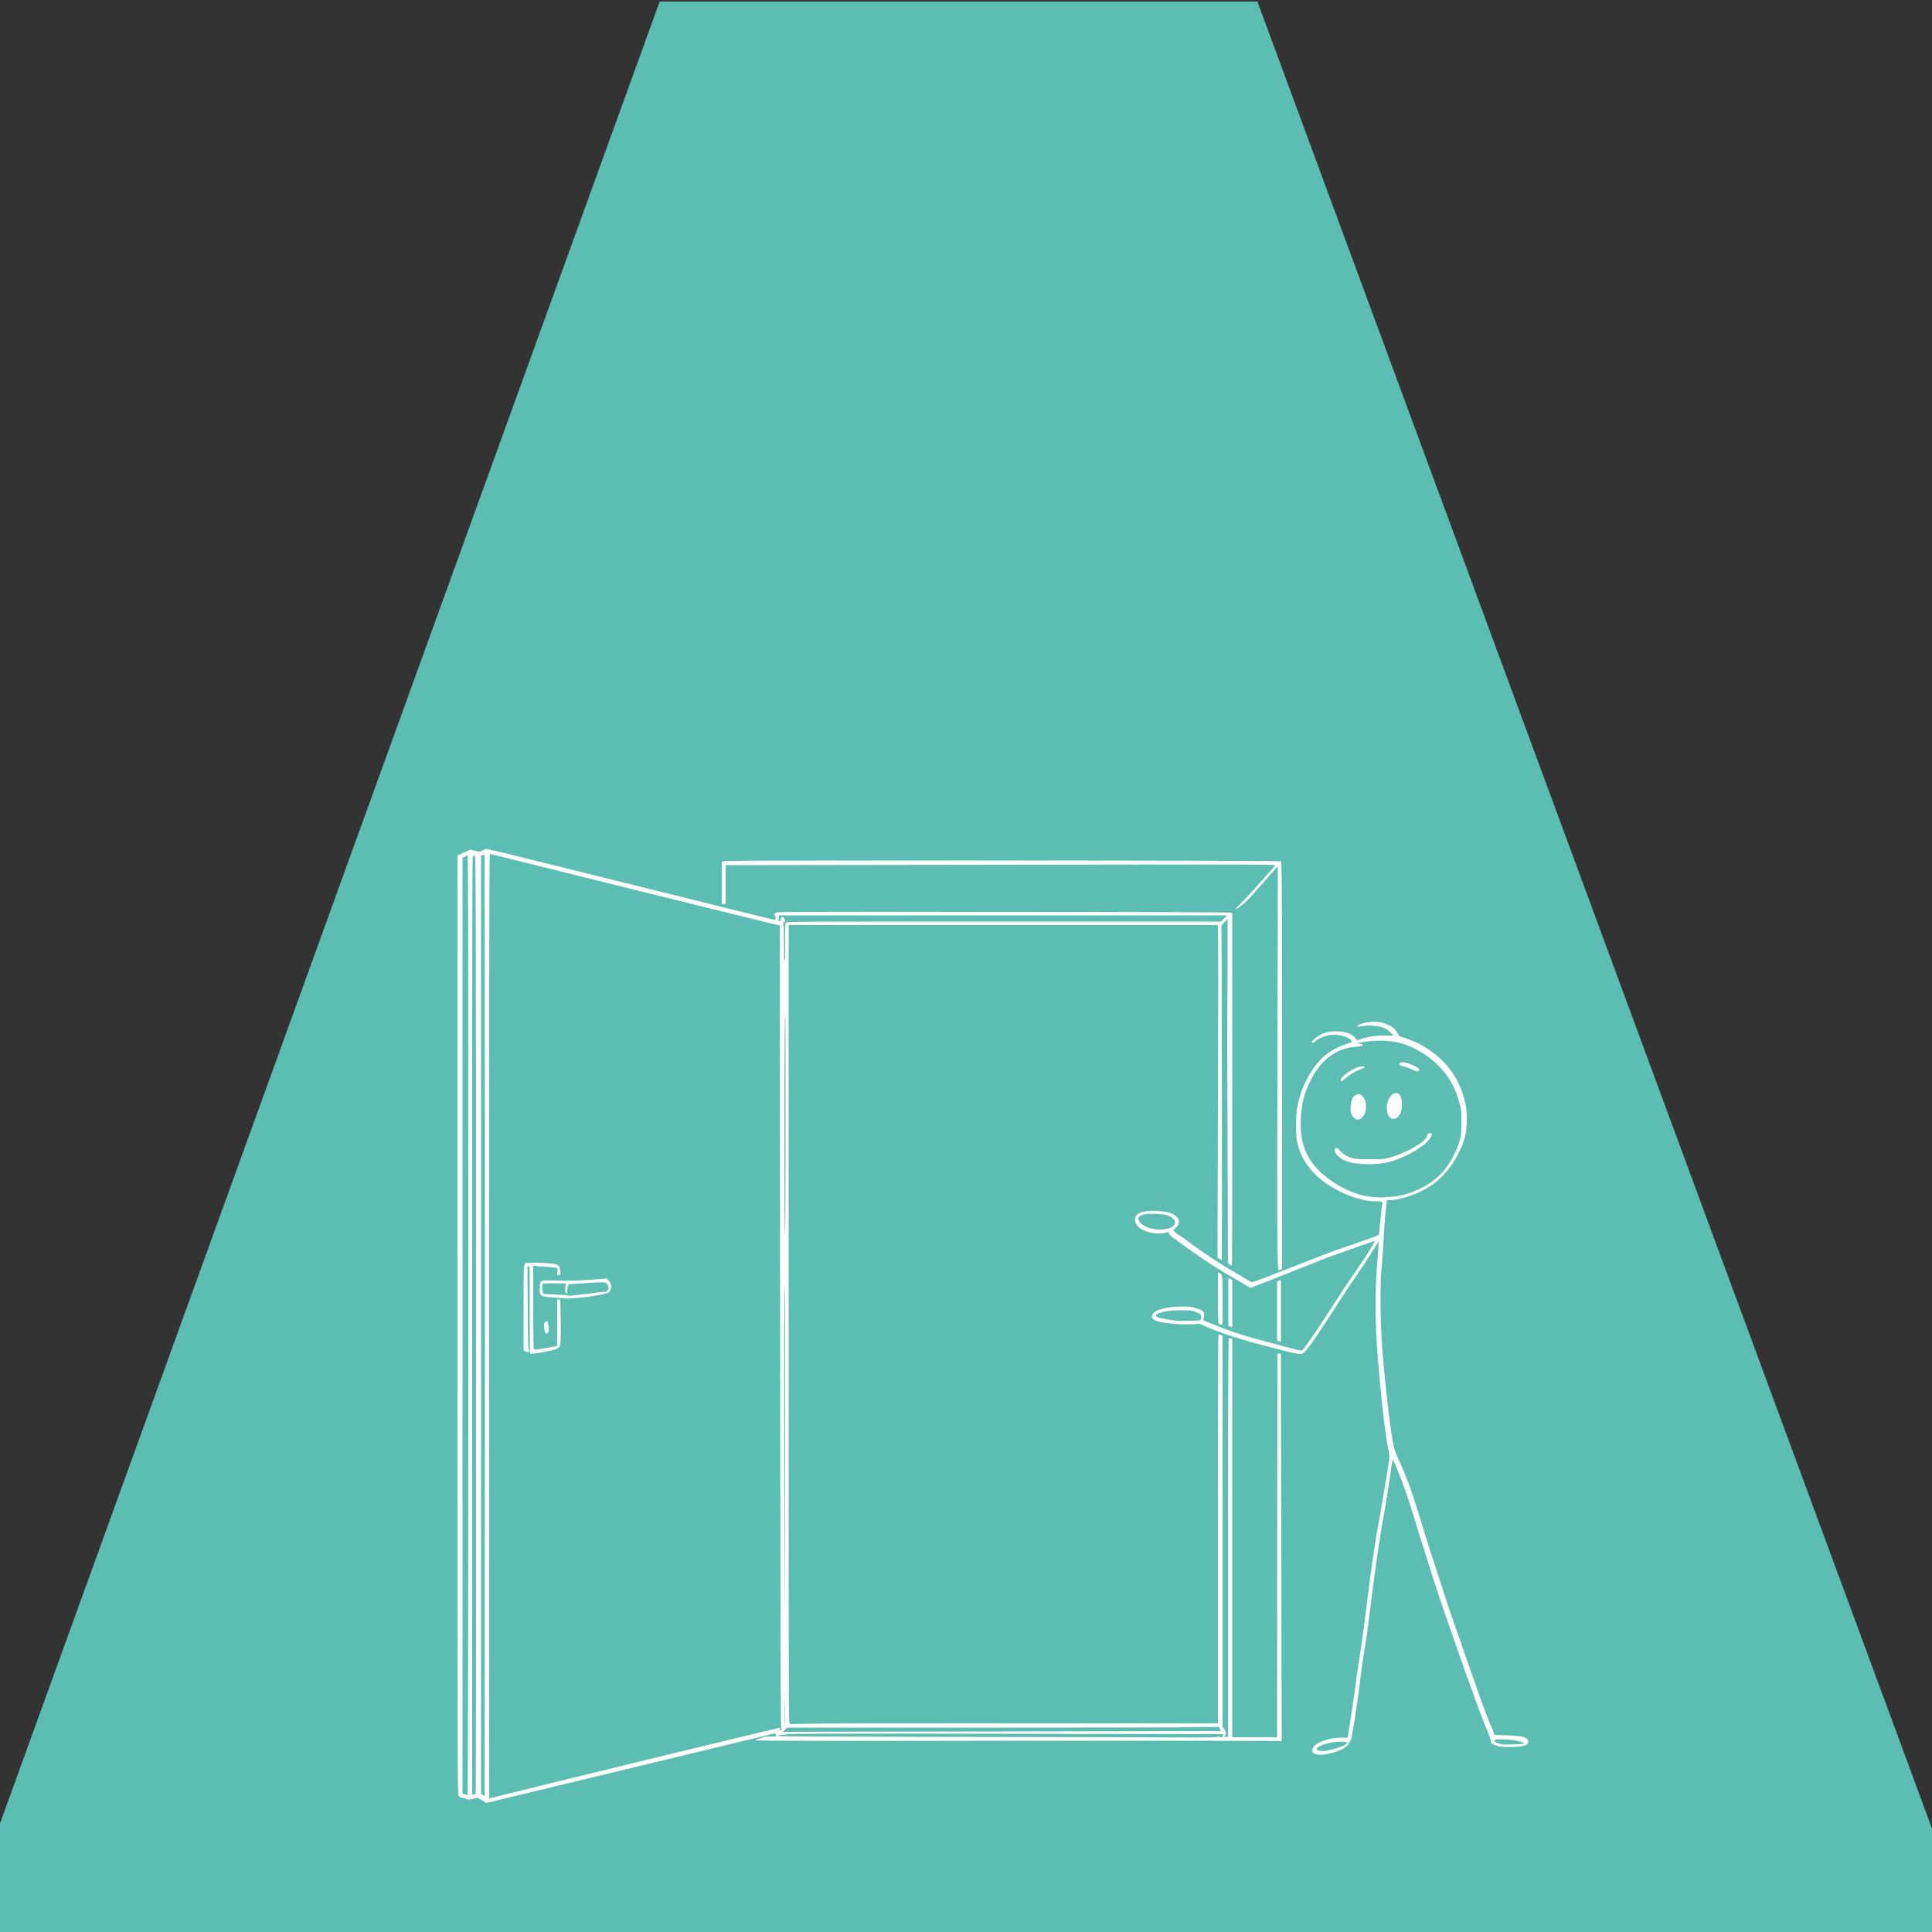 <?xml version="1.0" encoding="utf-8"?>
<!-- Generator: Adobe Illustrator 29.4.0, SVG Export Plug-In . SVG Version: 9.03 Build 0)  -->
<svg version="1.0" id="Layer_1" xmlns="http://www.w3.org/2000/svg" xmlns:xlink="http://www.w3.org/1999/xlink" x="0px" y="0px"
	 viewBox="0 0 500 500" style="enable-background:new 0 0 500 500;" xml:space="preserve">
<rect x="0" y="0" width="500" height="500" fill="#333333" stroke="none"/>
<style type="text/css">
	.st0{clip-path:url(#SVGID_00000169534300291234845030000018168921769675978147_);}
	.st1{fill:#5cbdb2;}
	.st2{clip-path:url(#SVGID_00000170997628742878870070000001647743152931660433_);}
	.st3{fill:#FFFFFF;}
</style>
<g>
	<defs>
		<rect id="SVGID_1_" y="0.4" width="500" height="499.6"/>
	</defs>
	<clipPath id="SVGID_00000056416670230699302260000009195288656896949906_">
		<use xlink:href="#SVGID_1_"  style="overflow:visible;"/>
	</clipPath>
	<g style="clip-path:url(#SVGID_00000056416670230699302260000009195288656896949906_);">
		<path class="st1" d="M273.8-139.4l-25.2-75.3C152.7,50.2,56.8,315-39.1,579.9c192.8-0.2,385.5-0.3,578.3-0.5
			C450.7,339.8,362.3,100.2,273.8-139.4"/>
	</g>
</g>
<g>
	<defs>
		<rect id="SVGID_00000108988997987098746320000013859243227156955785_" x="118.3" y="219.7" width="277.7" height="247"/>
	</defs>
	<clipPath id="SVGID_00000024682010694179968220000008164516725122712708_">
		<use xlink:href="#SVGID_00000108988997987098746320000013859243227156955785_"  style="overflow:visible;"/>
	</clipPath>
	<g style="clip-path:url(#SVGID_00000024682010694179968220000008164516725122712708_);">
		<path class="st3" d="M125.5,466.4c-0.1-0.1-0.4-0.3-0.8-0.5c-0.4-0.2-0.7-0.4-0.8-0.5c-0.1-0.2-0.3-0.2-1.4,0.1
			c-1.2,0.3-1.3,0.3-1.7,0.1c-0.2-0.1-0.7-0.3-1.1-0.3c-0.6-0.1-0.7-0.2-1-0.6c-0.3-0.4-0.3-3.1-0.3-121.9V221.4l1.7-0.8
			c0.9-0.4,1.7-0.8,1.8-0.7c0.2,0.1,1.9,0.5,2.3,0.5c0.2,0,0.5-0.1,0.7-0.3c0.2-0.2,0.6-0.3,0.8-0.4c0.3-0.1,7.1,1.6,22,5.3
			c43.8,10.9,52.8,13.1,52.9,13.1c0.1,0,0.1-0.3,0.1-0.6c0-0.3-0.1-0.6-0.2-0.6c-0.3,0-0.1-0.4,0.3-0.7c0.4-0.2,3.1-0.3,58.9-0.2
			c33,0,58.7,0.1,58.9,0.2l0.3,0.1v45.6c0,25.1,0,45.6-0.1,45.6s-0.3-0.1-0.5-0.2l-0.5-0.2l-0.1-31.5c-0.1-17.3-0.1-37.4,0-44.6
			c0-7.2,0-13.1,0-13.1c-0.1,0-1.6,1.6-1.6,1.7c0.1,0.1,0.2,86.5,0.1,86.5c-0.1,0-0.3-0.1-0.6-0.3l-0.5-0.3l0.1-42.3
			c0.1-23.2,0.1-42.6,0-43l-0.1-0.8H204.1v103c0,82.1,0,103.1,0.2,103.4l0.2,0.4l4.3-0.1c2.4-0.1,27.3-0.1,55.4-0.1h51v-50.3
			c0-43.6,0-50.3,0.2-50.3c0.1,0,0.4,0.1,0.6,0.1l0.4,0.2l0,50.6l0,50.6l0.5,0.7c0.5,0.8,0.5,1.2,0,1.7c-0.2,0.3-0.2,0.3,0.3,0.2
			l0.6,0l0-51.6c0-31.8,0.1-51.6,0.2-51.6c0.1,0,0.3,0.1,0.5,0.1l0.4,0.1v103.1h11.6l0.1-99.3l0.4,0c0.2,0,0.5,0.1,0.5,0.1
			s0,20.8,0.1,46.2c0,25.4,0.1,47.8,0.1,49.8c0,2,0,3.8,0,4c-0.1,0.3-0.2,0.3-0.7,0.2c-0.4-0.1-23-0.1-68.2-0.1
			c-48.8,0.1-67.5,0-67.3-0.1c0.1-0.1,0.8-0.4,1.5-0.6c1-0.4,1.5-0.4,2.6-0.4h1.3l-0.1-0.4c0-0.3-0.2-0.4-0.3-0.4
			c-0.1,0-16.9,4.1-37.3,9c-20.4,4.9-37.2,9-37.3,9C125.8,466.6,125.6,466.5,125.5,466.4L125.5,466.4z M142.1,461.6
			c15.8-3.9,35.7-8.7,47.7-11.6c7.9-1.9,11.2-2.7,11.8-2.8c0.2,0,0.3,0,0.3,0.4c0,0.4,0,0.4,0.3,0.2c0.2-0.2,0.2-0.3,0-0.4
			c-0.2-0.1-0.2-11.9-0.3-104l-0.1-103.9l-2.6-0.6c-3-0.7-14.6-3.6-48.2-11.9c-13.2-3.3-24.1-6-24.2-6c-0.2,0-0.2,20.3-0.2,122.2
			v122.2l0.9-0.2C127.8,465.1,134.5,463.5,142.1,461.6z M137.2,350.3c-0.1-0.1-0.1-0.2-0.1-0.5c0.1-0.3,0.1-0.3-0.1-0.1
			c-0.2,0.3-0.7,0.3-1.2,0l-0.3-0.2l0-10.6c0-7.3,0-10.8,0.2-11.3l0.2-0.7l1.6-0.1c1.7-0.1,5.2,0.1,6.4,0.4c0.8,0.2,1,0.7,1.1,1.9
			c0.1,0.9,0,0.9-0.5,0.9c-0.3,0-0.3-0.1-0.3-0.9l0.1-0.9l-1.3-0.2c-0.7-0.1-1.8-0.2-2.5-0.2c-0.7,0-1.6-0.1-1.9-0.2l-0.6-0.1
			l0,10.9c0,8.8,0.1,10.9,0.2,10.9c0.3,0,5.2-0.7,5.6-0.9l0.4-0.1v-12l0.4,0l0.4,0l0.1,4.8c0.1,5.2,0,7.1-0.3,7.4
			c-0.1,0.1-0.3,0.3-0.5,0.4c-0.3,0.3-0.8,0.5-2.6,0.8C139,350.3,137.4,350.4,137.2,350.3z M137.1,338.6c0-10.8,0-10.9-0.3-10.9
			l-0.3,0l0.1,10.8c0,9.3,0.1,10.8,0.3,10.9c0.1,0.1,0.3,0.2,0.3,0.2C137.1,349.4,137.1,344.5,137.1,338.6z M141.1,344.9
			c-0.1-0.1-0.2-0.7-0.3-1.4c0-1,0-1.2,0.3-1.4c0.2-0.2,0.4-0.2,0.5-0.2c0.2,0.1,0.4,1.1,0.4,2.3C142,345,141.5,345.4,141.1,344.9z
			 M146,336c0,0-1.2-0.1-2.6-0.2c-3.6-0.2-3.9-0.4-3.7-2.7c0.1-1.9-0.1-1.8,4.9-1.7c3.2,0.1,5,0,8.3-0.2l4.2-0.3l0.4,0.5
			c0.7,0.8,0.9,1.7,0.5,2.5c-0.4,0.8-0.8,0.9-4.5,1.5C150.5,335.9,146.2,336.2,146,336z M148.8,335.2c0.7-0.1,2.5-0.3,4.2-0.5
			c1.7-0.2,3.2-0.4,3.5-0.4c0.8,0,1.2-0.8,0.9-1.5c-0.4-1-0.6-1-3-0.9c-1.2,0.1-3.3,0.2-4.7,0.3c-1.4,0.1-2.5,0.2-2.6,0.2
			c0,0.1-0.1,0.4-0.2,0.8c-0.2,1.6-0.2,1.7-0.4,1.5c-0.3-0.2-0.3-1.7-0.1-2.1c0.1-0.2,0.1-0.3,0.1-0.4c-0.1-0.1-5.9-0.1-6,0
			c-0.2,0.2-0.2,1.7,0,2.2l0.2,0.5l2.7,0.1c1.5,0.1,2.9,0.2,3.1,0.2c0.2,0.1,0.6,0.1,0.7,0.1C147.4,335.4,148.1,335.3,148.8,335.2
			L148.8,335.2z M125.5,343.1c0-75.5-0.1-121.9-0.1-121.9c-0.1,0-0.3,0.1-0.5,0.1l-0.4,0.1v242.9l0.4,0.2c0.2,0.1,0.5,0.3,0.5,0.3
			C125.4,465,125.5,410.1,125.5,343.1z M121.2,343c0-84,0-121.6-0.2-121.6c-0.1,0-0.4,0.1-0.7,0.3l-0.6,0.3v242.2l0.6,0.2
			c0.3,0.1,0.7,0.2,0.7,0.2C121.1,464.5,121.2,409.8,121.2,343z M123.1,464.2c0.1-0.1,0.1-54.7,0.1-121.3c0-113-0.1-121.3-0.3-121.4
			c-0.2-0.1-0.3-0.1-0.5,0c-0.2,0.2-0.2,11-0.2,121.6v121.4l0.4-0.1C122.8,464.4,123.1,464.3,123.1,464.2z M315.1,449.5
			c0.3-0.2,0.4-0.2,0.5,0c0.1,0.1,0.3,0.2,0.5,0.1c0.3,0,0.4-0.1,0.4-0.4v-0.4l-56.2-0.1c-44.8-0.1-56.3,0-56.6,0.1
			c-0.2,0.1-0.8,0.2-1.3,0.2c-0.6,0-0.9,0.1-1.1,0.2c-0.2,0.2,3.7,0.2,34.8,0.3c19.2,0,44.8,0.1,56.8,0.1
			C310.3,449.7,314.8,449.7,315.1,449.5z M260,448.1l56-0.1l-0.3-0.6c-0.2-0.3-0.4-0.6-0.4-0.6c0,0-0.1,0-0.2,0.1
			c-0.2,0.1-14,0.2-55.8,0.2h-55.6l-0.5,0.5c-0.3,0.3-0.5,0.5-0.5,0.6c0,0.1,0.3,0.1,0.7,0C203.8,448.2,229.3,448.1,260,448.1
			L260,448.1z M203.1,442.4l-0.1-4.1l0,4.2c0,2.3,0,4.2,0.1,4.1C203.1,446.5,203.1,444.6,203.1,442.4z M203.2,371.4
			c0-27.2,0-38.6-0.1-38.6c-0.1-0.1-0.2,13.3-0.1,46c0,25.3,0.1,42.7,0.1,38.6C203.1,413.2,203.2,392.6,203.2,371.4z M203.3,291
			c0-18.7,0-28.3-0.1-28.3c-0.1,0-0.2,9.5-0.2,28.3c0,18.7,0,28.2,0.2,28.2C203.2,319.3,203.3,309.7,203.3,291z M203.2,243.9
			c0-4.4,0-4.9,0.2-5.1c0.3-0.3,1.3-0.3,56.4-0.3h56.2l0.8-0.8l0.8-0.8l-58,0l-58,0l0,0.6c0,0.6-0.1,0.6-0.4,0.6
			c-0.2-0.1-0.3-0.1-0.1,0c0.1,0.1,0.4,0.2,0.7,0.2c0.4,0.1,0.4,0.1,0.3-0.2c-0.1-0.3,0.1-0.8,0.4-0.8c0.2,0,0.7,0.7,0.7,1.1
			c0,0.1-0.1,0.3-0.3,0.3c-0.3,0.1-0.4,0.3-0.2,0.3c0.1,0,0.2,1.7,0.2,4.8c0,3.3,0,4.8,0.2,4.7C203.2,248.8,203.3,247.1,203.2,243.9
			z M340.3,453.9c-0.9-0.4-0.9-1.1-0.2-2c1.1-1.2,3.9-2.1,6.8-2.2l1.9,0l0.1-0.8c0.1-0.4,0.4-2.5,0.7-4.5c0.3-2,0.9-5.7,1.2-8.2
			c0.3-2.5,0.9-6.2,1.2-8.3c0.7-4.5,1.1-7.5,1.8-13.3c1.1-9,2.1-16,3.4-22.8c0.9-5.1,2.4-14,2.4-14.8c0-0.3-0.1-1.2-0.3-1.9
			c-0.8-3.6-2-14.3-2.8-24.7c-0.6-6.9-0.6-16.7-0.2-21.9c0.2-1.9,0.3-4.4,0.4-5.4l0.1-1.9l-1.4,2.3c-0.8,1.3-1.9,3-2.5,3.9
			c-2.7,3.9-4,5.9-5.9,8.8c-5.3,8.2-8.1,12.4-9.2,13.5c-1,1.1-0.8,1.1-11.2-1.6c-6.7-1.8-11.8-3.5-15.2-5.1
			c-0.9-0.4-1.2-0.5-1.5-0.4c-0.6,0.2-5,0.2-7.1-0.1c-3.2-0.4-4.3-0.7-4.6-1.5c-0.3-0.7,0.4-1.6,2-2.1c2.1-0.8,6.7-1,8.9-0.5
			c1.4,0.4,2.4,0.9,2.5,1.4c0.1,0.4,0,1.2-0.2,1.6c-0.1,0.2,0,0.3,0.5,0.5c5.8,2.4,9,3.5,14.3,4.9c2.2,0.6,5.3,1.4,7,1.9
			c1.6,0.4,3.2,0.8,3.4,0.8c0.4,0,0.6-0.1,1.5-1.4c1.6-2.2,3.8-5.5,7.1-10.6c1.6-2.5,3.6-5.6,4.5-6.8c3-4.4,3.7-5.4,4.9-7.4
			c0.7-1.1,1.2-2.1,1.2-2.1c0-0.1-0.1,0-0.3,0c-0.1,0.1-2.2,0.8-4.5,1.6c-6.5,2.3-7.7,2.7-13.1,4.9c-2.7,1.1-7.1,2.8-9.6,3.8
			l-4.7,1.8l-1-0.6c-0.5-0.3-2.1-1.2-3.4-2c-1.4-0.8-3.1-1.8-3.9-2.3c-1.8-1.1-7.1-4.7-9-6.1c-0.8-0.6-1.8-1.3-2.3-1.7
			c-1.1-0.7-1.6-1.3-1.5-1.6c0.1-0.1,0-0.1-0.2-0.1c-2.4,0.7-5.3,0.3-7.2-1c-1.3-0.9-1.7-2.1-1.1-3.2c0.6-1.1,3-1.5,6-1.3
			c2.3,0.2,3.2,0.5,4,1.1c1,0.8,1.2,1.1,1.1,1.9c-0.1,0.5-0.2,0.8-0.8,1.3l-0.7,0.7l0.4,0.4c0.2,0.2,0.8,0.6,1.2,0.9
			c0.5,0.3,1.6,1,2.4,1.7c4.8,3.5,8,5.6,13,8.5c1.7,1,3.1,1.8,3.2,1.9c0.2,0.2,3-0.9,14.5-5.4c5-2,6.4-2.5,12.5-4.6
			c5.2-1.8,5.8-2,6-2.3c0.1-0.1,0.2-1.1,0.3-2.3c0.2-2,0.5-5.2,0.7-5.8c0.1-0.4-0.3-0.5-1.7-0.5c-5.3,0-12.7-3.5-16.5-7.8
			c-2.1-2.4-3.2-4.5-3.9-7.6c-0.4-1.7-0.4-7.2,0.1-9.4c0.8-3.8,2.4-7.4,4.7-10.4c2.2-2.8,4.4-4.3,7.9-5.5c0.8-0.3,1.5-0.5,1.5-0.6
			c0-0.1-0.2-0.3-0.5-0.6c-1.1-1-4.1-1.5-5.9-1c-1.2,0.3-2.7,1-3.1,1.5c-0.4,0.4-0.9,0.5-0.9,0.2c0-0.3,1-1.2,1.9-1.7
			c1.2-0.7,2.5-1.1,4.2-1.1c2.4,0,4.5,0.7,5.2,1.8c0.4,0.6,0.4,0.6,1.4,0.2c1.7-0.6,3.6-0.9,5.9-0.9c1.2,0,2.3,0,2.4,0
			c0.3,0-1-1.3-1.8-1.7c-1.4-0.8-4-1.1-6.4-0.7c-1.1,0.2-1.4,0.1-0.9-0.2c1.1-0.8,3.9-1.2,6-0.8c2.1,0.4,3.8,1.6,4.4,3
			c0.2,0.4,0.4,0.7,0.7,0.7c1,0.2,3.2,1.1,4.7,1.8c5.5,2.9,9.3,7.1,11.2,12.5c0.9,2.6,1.2,4.2,1.2,6.8c0,3.5-0.4,5.5-1.9,8.6
			c-1.6,3.4-4.2,6.6-6.9,8.5c-3.1,2.3-8.2,4.1-11.3,4.1c-0.4,0-0.6,0-0.6,0c0,0-0.1,1.3-0.3,2.9c-0.3,2.9-0.3,3.4-0.6,8.6
			c-0.1,1.7-0.3,4.2-0.4,5.4c-0.5,4.6-0.4,14.3,0.1,21.2c0.6,8,1.9,19.6,2.7,24.1c0.4,2.2,0.5,2.5,1.5,4.8c2.2,4.8,3.6,8.7,5.6,15.3
			c0.8,2.6,1.9,6.2,2.5,8c0.6,1.8,1.7,5.2,2.5,7.7c0.8,2.5,1.9,5.8,2.4,7.4c3.8,10.9,5.2,15,6,17.2c0.5,1.4,1.4,3.9,2,5.7
			c1.2,3.5,2.6,7,3.1,8.1c0.2,0.4,0.4,0.8,0.4,0.9c0,0.1,0.1,0.4,0.2,0.7l0.2,0.4l2.9,0.1c4.2,0.1,5.8,0.5,5.8,1.6
			c0,1-1,1.3-4.3,1.4c-2.4,0.1-3.5-0.1-4.6-0.6c-0.6-0.3-0.7-0.4-0.8-0.9c-0.1-0.8-0.6-2.1-1.8-4.9c-0.5-1.2-1.3-3.5-1.9-5
			c-0.5-1.5-1.7-4.9-2.7-7.5c-0.9-2.6-2.4-6.7-3.2-9.1c-0.8-2.4-1.9-5.5-2.4-6.9c-0.5-1.4-1.6-4.8-2.5-7.5c-0.9-2.7-2-6.4-2.6-8.2
			c-0.6-1.8-1.7-5.2-2.4-7.7c-2-6.5-2.8-8.8-4.8-13.8c-0.7-1.7-1-2.3-1.1-2.2c0,0.1-0.2,0.9-0.3,1.8c-0.3,2.3-1.2,7.9-1.7,11
			c-1.3,7-2.4,14.5-3.5,23.5c-0.8,6.3-0.9,7.4-1.7,12.5c-0.4,2.3-1,6.4-1.3,9.2s-0.9,6.2-1.1,7.7c-0.2,1.4-0.5,3.4-0.7,4.3
			c-0.2,1.8-0.5,2.8-1.1,3.5C348.1,453.2,341.9,454.7,340.3,453.9L340.3,453.9z M344.1,452.9c1.2-0.2,3.4-1,4-1.3
			c1.1-0.7,0.3-1-2.1-0.8c-1.7,0.1-2.9,0.4-4.2,1c-1.3,0.6-1.4,1.1-0.2,1.3C342.1,453.2,342.8,453.2,344.1,452.9z M394.4,451.2
			c0.2-0.1-0.8-0.5-1.9-0.7c-1.3-0.3-4.5-0.5-5.3-0.3c-0.3,0.1-0.5,0.2-0.5,0.3c0.1,0.4,1.4,0.9,2.6,1
			C390.5,451.5,394.3,451.4,394.4,451.2z M310.7,341.5c0.3-0.4,0.2-1.1-0.2-1.5c-0.2-0.1-0.8-0.4-1.4-0.6c-0.9-0.3-1.4-0.3-3.7-0.3
			c-2,0-2.9,0.1-3.8,0.3c-4,0.9-3.1,1.7,2.9,2.4c0.3,0,1.7,0.1,3.2,0C310.3,341.8,310.5,341.8,310.7,341.5z M302.5,317.9
			c0.3-0.1,0.8-0.3,1-0.5c1.2-0.8,0.5-2.3-1.4-2.9c-1-0.3-4.2-0.5-5.4-0.3c-1.9,0.3-2.4,0.8-1.9,1.8c0.7,1.3,3.1,2.3,5.6,2.2
			C301.3,318.1,302.2,318,302.5,317.9z M362.4,309.4c4.2-0.9,8.2-3.1,10.7-5.8c2.1-2.3,4-5.8,4.7-8.5c0.4-1.5,0.4-2.2,0.4-5.1
			c0-2.5,0-2.8-0.5-4.5c-0.3-1-0.6-2.2-0.8-2.6c-2.1-5.4-6.1-9.4-12-12.1c-2.9-1.3-7.1-1.8-10.8-1.3c-1,0.1-2,0.3-2.4,0.4l-0.6,0.2
			l0.6,0c0.3,0,0.7,0.1,0.8,0.2c0.5,0.3-0.1,0.5-1.7,0.6c-5.1,0.4-9.2,3.5-11.9,9.3c-1.4,2.9-2,5.2-2.2,8.7
			c-0.3,4.3,0.2,7.3,1.8,10.3c1.8,3.3,5.2,6.3,9.6,8.5c3.4,1.6,5.9,2.2,10,2.2C360.3,309.7,360.9,309.7,362.4,309.4z M350.2,301
			c-1.9-0.4-3.2-1-4.1-2c-0.8-0.9-0.9-1.7-0.3-1.9c0.2-0.1,0.5,0.2,1,0.7c0.8,0.9,1.7,1.5,3.1,1.9c0.8,0.2,1.5,0.3,4.5,0.3
			c3.1,0,3.6,0,4.8-0.3c4.5-1.1,10.2-4.4,10.2-5.9c0-0.3,0.1-0.4,0.4-0.5c0.9-0.2,1,0.3,0.3,1.3c-1,1.5-3.9,3.5-7.4,5
			c-3,1.3-5.2,1.7-9,1.7C352.4,301.2,350.8,301.1,350.2,301z M350.8,289.6c-1-0.5-1.5-2-1.2-3.7c0.2-1.4,0.5-2.1,1.1-2.4
			c0.7-0.5,1.5-0.4,1.9,0.2c0.7,0.8,0.9,1.4,0.9,2.7c0,1-0.1,1.3-0.4,2C352.4,289.6,351.6,290,350.8,289.6z M359.6,289.1
			c-0.6-0.7-0.7-1.4-0.7-2.7c0.2-3,2.6-4.7,3.6-2.6c0.4,0.8,0.4,3.1,0,4.1C362,289.4,360.5,290.1,359.6,289.1z M347,279.6
			c-0.3-0.9,3.7-3.6,5.3-3.6c1.2,0,1.2,0.2-0.1,0.7c-1.7,0.7-2.9,1.4-3.9,2.3C347.3,279.9,347.1,280,347,279.6z M365.5,276.8
			c-0.7-0.3-1.7-0.7-2.3-0.8c-0.7-0.2-1-0.3-1-0.5c0-0.4,0.3-0.6,0.8-0.6c1.2,0,4.4,1.4,4.3,1.9c0,0.1-0.2,0.3-0.3,0.4
			C366.8,277.4,366.6,277.3,365.5,276.8z M331,347.1l-0.5-0.2v-15.3l0.5-0.2c0.3-0.1,0.5-0.1,0.5-0.1c0,0,0,3.6,0,8l0,8L331,347.1z
			 M318.4,343.3l-0.5-0.1v-12.5l0.5,0.3c0.3,0.1,0.5,0.3,0.5,0.4c0,0.1,0,2.8,0,6.1l0,6L318.4,343.3z M315.5,342.7
			c-0.2-0.1-0.3-0.5-0.3-6.8v-6.7l0.3,0.2c0.9,0.5,0.9,0,0.9,7v6.4l-0.3,0C315.9,342.7,315.6,342.7,315.5,342.7z M330.6,276.4
			l0.1-52.2l-1.1,1.2c-0.6,0.7-1.9,2.1-2.8,3.2c-2.3,2.6-3.7,4.1-4.4,4.8c-0.8,0.8-2.5,2-2.7,2c-0.1,0,0.7-0.9,1.8-2
			c1.1-1.1,2.9-3,4-4.3s2.6-2.9,3.2-3.6c0.6-0.7,1.2-1.4,1.3-1.5c0.2-0.3-0.6-0.3-71-0.2l-71.2,0.1v10l-1,0.1v-10.9l0.4-0.2
			c0.3-0.2,7.1-0.2,72.2-0.2c39.5,0,71.9,0.1,72.1,0.2c0.2,0.1,0.3,2.9,0.3,52.8v52.7l-0.4,0.2c-0.2,0.1-0.5,0.2-0.5,0.2
			C330.5,328.6,330.5,314.7,330.6,276.4z"/>
	</g>
</g>
</svg>
